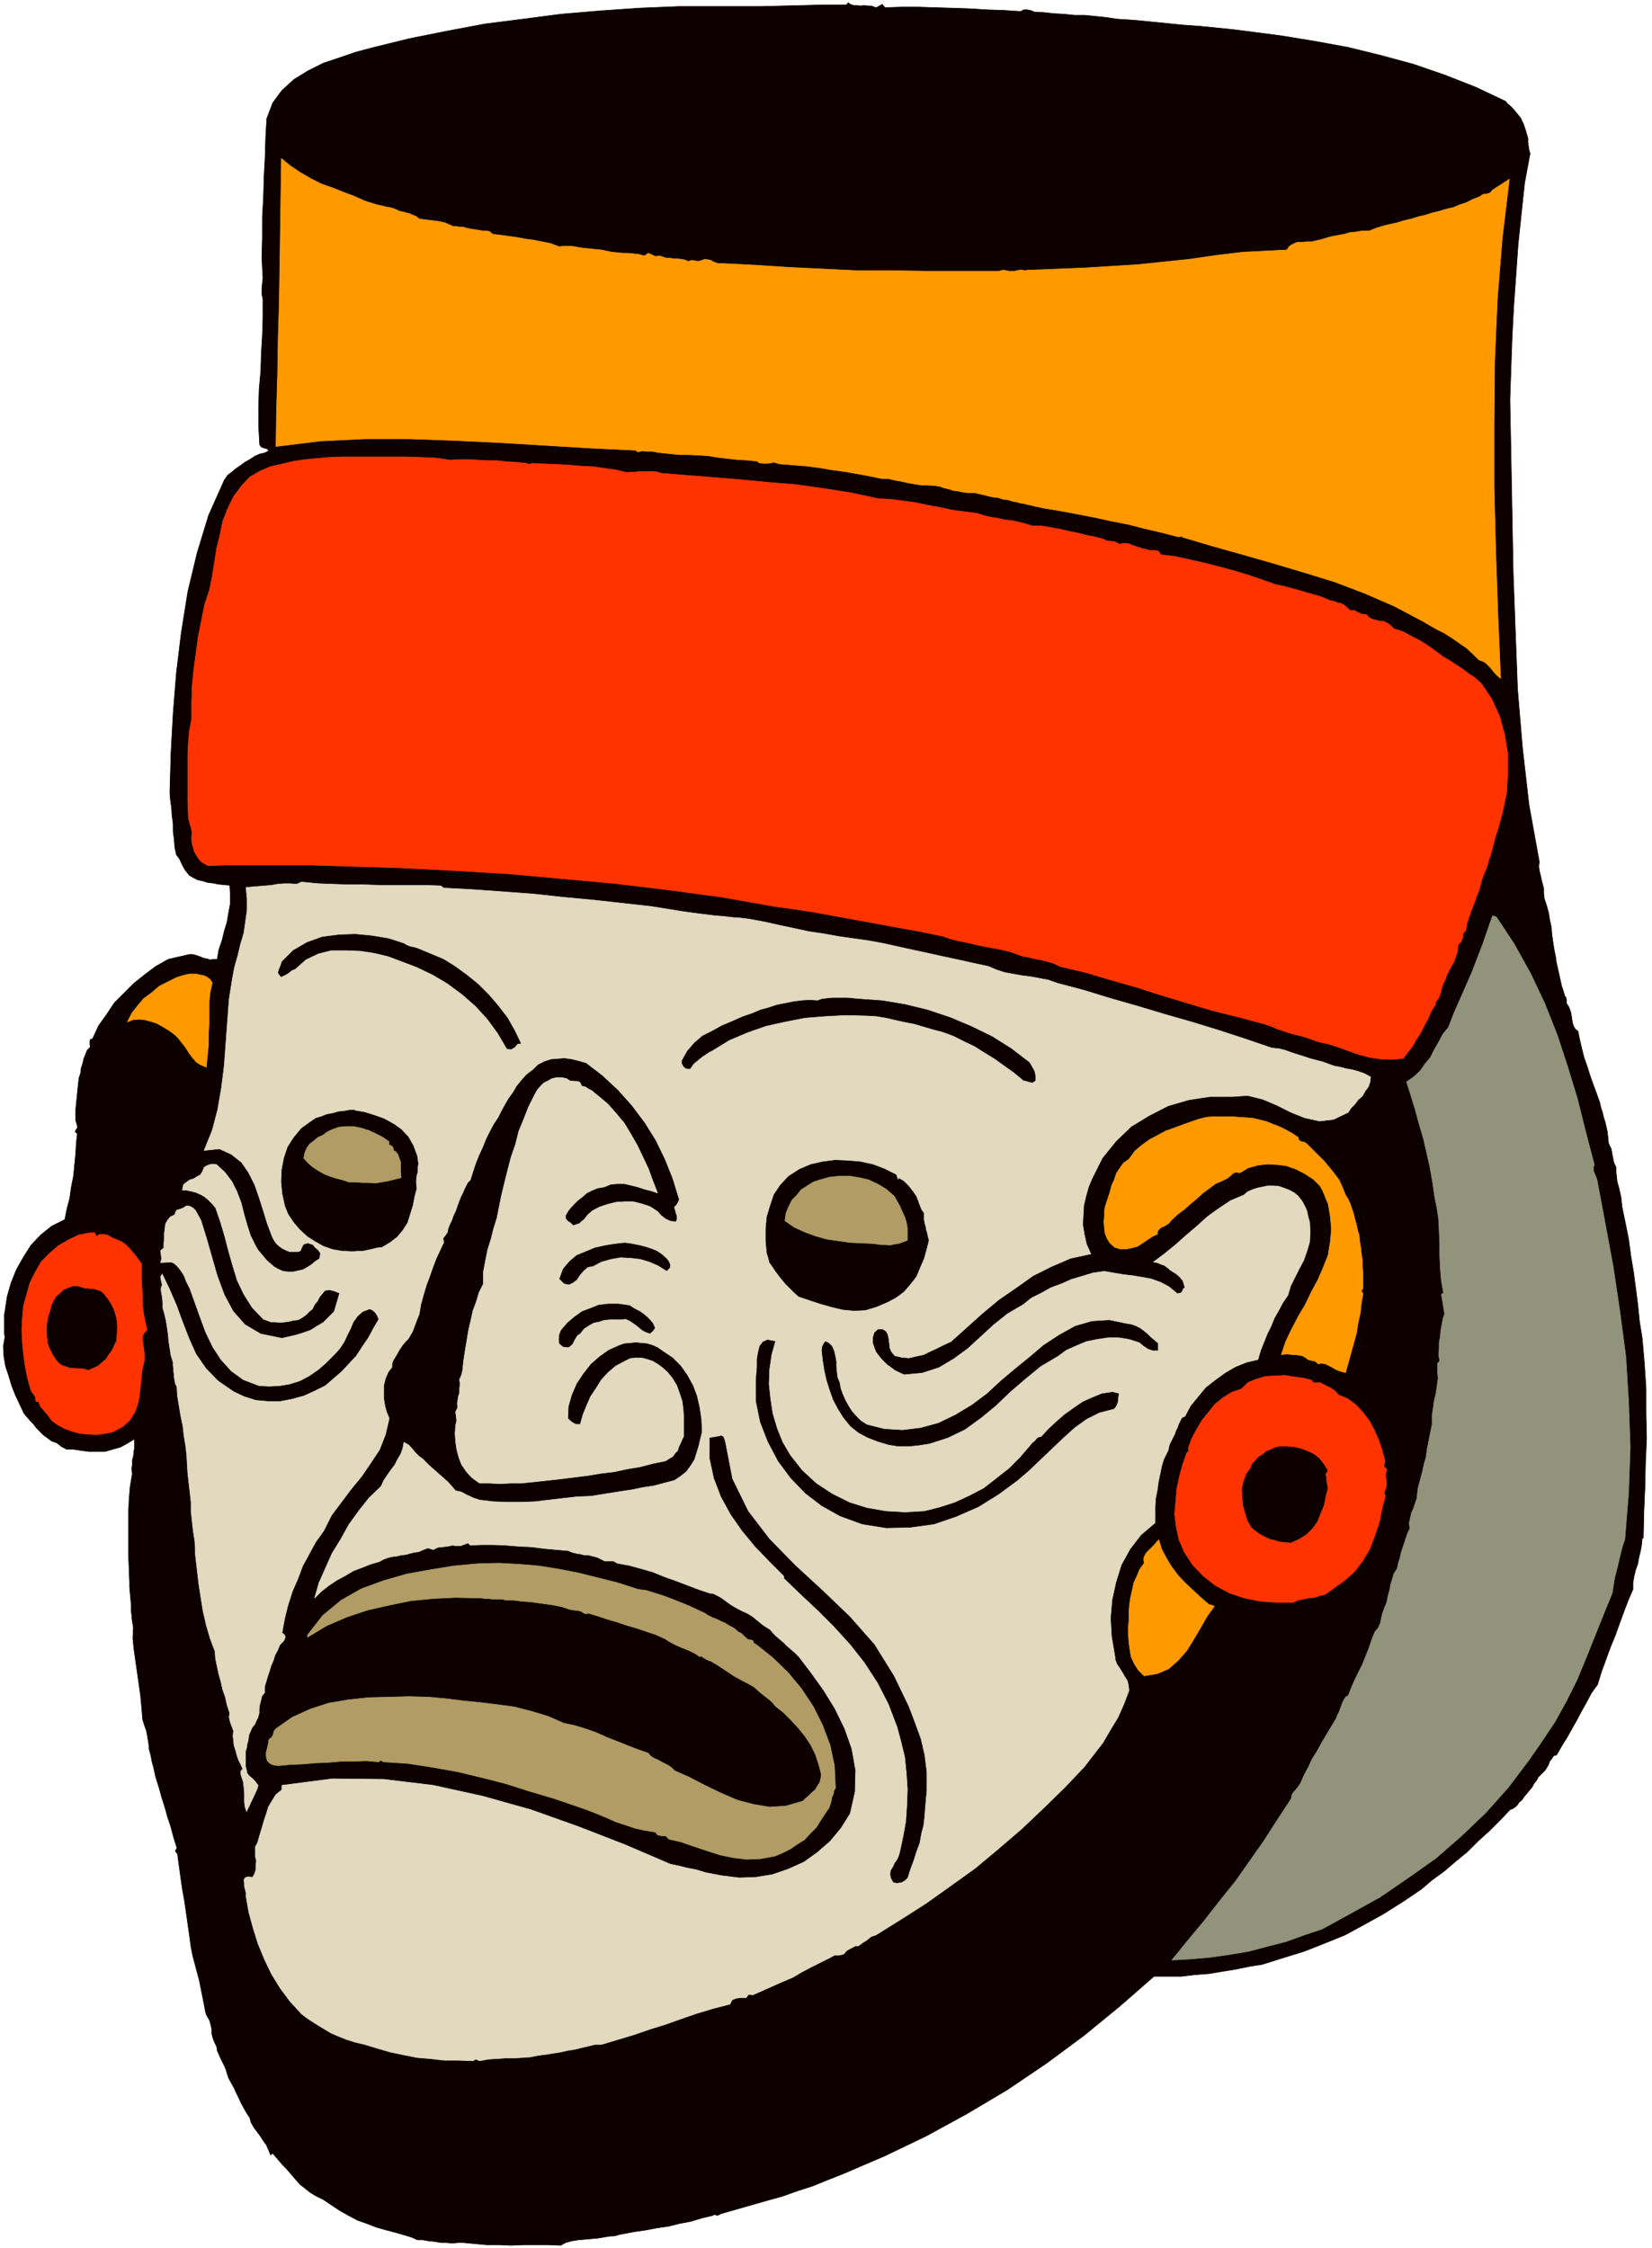 <svg xmlns="http://www.w3.org/2000/svg" fill-rule="evenodd" height="667.248" preserveAspectRatio="none" stroke-linecap="round" viewBox="0 0 3035 4129" width="490.455"><style>.brush0{fill:#fff}.pen0{stroke:#000;stroke-width:1;stroke-linejoin:round}</style><path style="stroke:#0c0000;stroke-width:1;stroke-linejoin:round;fill:#0c0000" d="m1609 14 3-1 5-3 4-2 5 6 30-1h31l32 1 32 1 31 1 31 2 31 1 31 2 6-3h6l6 1 7 3 18 1 18 2 19 1 19 2h19l20 2 19 2 20 3 31 2 31 3 30 3 30 3 29 2 30 3 30 3 32 4 61 8 61 10 60 11 61 15 59 16 58 20 56 22 55 26 3 4 6 5 5 5 5 6 4 5 5 6 2 5 3 6 2 6 2 6 2 7 2 7v7l1 7 1 7 2 7-10 54-6 56-6 57-4 57-4 56-3 57-2 57-2 58 2 104 2 107 2 107 4 108 4 106 9 107 12 105 19 105-1 8 1 8 2 8 2 9 2 8 2 8v9l1 9 4 12 4 14 2 13 3 14 1 13 2 14 2 13 3 15 1 8 2 9 2 9 2 9 2 9 2 9 3 9 3 10 2 2 1 6v5l4 6 2 5 2 6 1 6 1 7 1 6 2 6 3 5 5 4 3 15 4 17 4 16 6 17 5 16 6 17 6 16 6 17 2 9 3 9 2 9 3 9 2 9 2 9 1 10 1 10 2 5 3 6 1 5 1 6 1 5 1 6 2 6 3 6v9l1 9 1 9 3 10 2 9 2 9 1 9 1 9 6 29 6 30 4 30 5 30 4 30 4 31 3 30 5 31 4 46 3 46v46l1 46-2 45-1 45-2 46-1 47h-2l-1 11-2 12-3 12-2 12-4 11-3 12-2 12v12l-9 21-8 21-8 22-8 22-9 22-8 22-8 22-7 23-11 15-9 17-9 16-9 17-9 16-9 16-10 16-9 16-6 2-3 5-4 5-2 6-3 5-3 5-4 4-4 4-5 5-3 6-5 6-3 6-5 6-5 6-5 6-4 6-5 4-4 6-6 5-7 3-18 19-19 19-21 19-20 20-22 18-21 18-22 16-20 17-34 23-35 22-36 20-35 19-37 15-38 15-39 12-38 12-25 4-24 5-25 4-24 4-26 2-25 3h-50l-63 55-66 54-69 51-71 48-74 44-75 41-77 37-77 33-28 11-27 11-28 9-28 10-29 8-28 8-28 8-28 8-3 2-4 1-5-2-2 2-21 5-20 6-21 4-20 5-21 3-21 4-21 3-21 4-6 1-6 2-6 1h-5l-12 2-12 2-12 1-11 1-12 1-12 2-11 3-9 5-23-1h-45l-23 1-23-1h-22l-22-2-20-2h-11l-10 1-11-1h-10l-11-2-11-1-11-2h-10l-11-5-10-3-10-3-7-2-19-5-18-5-18-7-17-6-17-9-16-9-15-10-15-10-8-4-6-3-5-3-5-3-10-8-9-7-7-8-6-7-6-7-6-7-7-7-6-7-6-7-6-7-4 3-4-10-4-9-6-8-5-8-6-8-6-8-5-9-2-8-6-9-5-9-5-9-4-9-5-10-4-9-5-9-5-9-3-9-2-7-3-7-3-6-4-8-3-7-3-7-1-7-4-8-3-8-2-8v-8l-2-9-2-7-4-7-3-6-3-16-3-15-3-15-3-15-4-15-4-15-4-15-3-15-3-22-3-21-3-21-3-21-4-22-3-21-3-22-3-22-4-5 3-6-6-19-5-19-6-18-5-18-6-19-5-18-6-19-4-18-3-11-2-11-3-11-1-11-2-12-2-11-4-11-3-10-2-24-2-21-3-21-3-21-3-21-3-21-2-20 1-20-2-11-1-10-1-10v-10l-1-11-1-11-1-11v-9l-1-26-1-25v-75l1-25 2-24 4-24-1-9 1-7v-9l2-7 1-9 1-7v-16l-13 8-13 7-14 4-14 4h-30l-15-2-13-2h-13l-5-3-4-2-9-7-9-3-8-6-7-5-7-7-6-6-6-8-6-6-6-7-5-6-8-17-8-17-7-18-5-17-6-18-3-18-1-18 3-17-1-6v-36l1-5 4-27 7-25 10-25 13-23 14-22 18-19 20-16 24-12 4-20 5-19 3-21 4-20 2-21 2-20 1-19 2-18-4-3 1-3 3-4v-4l-3-10v-20l1-10 1-10 1-10 1-10 1-9 1-9 3-9 1-9 3-9 2-9 3-7 3-8 6-6-1-5v-5l1-4 4-1 11-24 15-21 14-21 18-18 18-18 20-16 20-15 23-13 39-9h6l7 2 6 2 7 3 6 1 6 2 6-1h7l3-18 6-17 4-17 5-16 3-18 3-16v-18l-1-16-11-1-10-1-10-2-9-1-10-3-9-2-8-4-7-4-8-10-5-9-5-11-6-8-3-14-1-14-2-15v-14l-2-15-1-15-2-14-1-13 2-72 4-73 6-75 9-74 12-75 17-71 21-69 29-65 6-9 8-6 7-6 9-6 8-6 9-5 9-6 9-4 9-2 8-4-4-4-5-1-5-2-3-4-2-35v-33l1-34 3-33 1-33 2-33 1-33v-33l-2-10v-10l1-10 1-9-2-38 1-37v-38l2-36 1-37 2-36 1-36 2-35 11-29 17-23 22-20 26-16 28-14 30-10 29-10 30-8 69-17 70-14 69-13 71-9 69-9 71-6 72-5 72-3h151l39-1 40-1 39-1h40l3-4 4 3 6 2h6l7 1 6-1 8 1h6l8 3z"/><path d="m670 369 6 2 7 2 6 2 7 2 6 1 7 2 7 1 7 2 5 2 6 3 6 1 6 2 6 1 6 3 6 2 6 5 7 1 8 1 8 1 8 1 7 1 9 2 7 3 9 4h6l6 1h6l6 2 5 1 6 1 6 1 7 1 5 1h7l6 1 6 5 15 2 15 2 15 2 16 3 15 2 15 3 15 3 16 6 10-1h10l9 1 10 2 9 1 10 1 9 1 11 1 9 2 10 2 10 1 10 1h9l10 1 10 1 11 3 7-5 7 3 6 3 8-1 6 2 6 2h6l7 1h6l7 1 7 1 8 3 6-2 6 1 6 1 7-2 5-2 6 1 5 1 5 3 8 3h10l60 3 61 4 62 3 63 3h63l64 1h133l8-2 11 2h10l9-2h5l5 1 5-1h6l49-2 50-2 48-3 49-3 48-5 48-5 48-7 50-6 80-4 5-7 7-4 7-3h9l9-1h9l8-2 9-2 10-3 11-3 11-2 11-2 10-3 11-1 12-2h13l12-5 13-4 12-3 14-3 13-4 13-3 13-4 13-3 12-4 13-3 13-4 13-3 12-5 12-4 12-6 13-5 5-4 8-1 6-2 4-5 31-20-13 108-9 112-5 114-1 117v116l3 117 4 116 5 117-6-5-5-5-4-5-4-5-5-5-4-4-6-3-6-2-12-12-11-10-13-9-13-9-14-9-14-7-14-8-12-7-53-28-53-23-55-21-55-17-57-17-56-16-57-16-54-16-4-2-5 1-31-8-30-7-31-8-31-6-32-7-31-6-32-6-31-5-8-2-6-1-7-2-6-1-7-2-7-1-7-2-6-1-10-3-9-1-9-3-9-1-9-2-8-2-9-2-8-2h-12l-9-1-9-2-9-1-9-3-9-2-8-3-8-1-13-1h-12l-12-2-12-2-13-3-12-2-12-3h-12l-24-5-22-4-23-4-22-3-24-4-23-3-25-2-25-2-10-3-10 2h-11l-6-1-4-3-19-2-18-1-18-2-17-2-18-3-18-1-18-1h-17l-10-1-10-1-10-1-9-1-10-2h-10l-9-1-8 2-4-3-83-4-83-5-83-5-83-4-84-3h-82l-82 4-81 10 1-67 2-66 1-66 2-64 1-66 1-65 1-67 1-68 17 14 18 12 19 11 20 10 20 7 20 8 19 7 20 9zm1715 1720 1 5 5 3 6 1 5 4 10 10 11 11 10 10 10 12 8 10 9 12 6 13 6 15 5 8 4 9 3 9 3 9 2 9 3 10 2 10 3 10 1 11 2 12 1 11 2 12v12l1 12v27l-3 5 3 5-3 18-2 18-4 18-3 19-5 18-5 18-5 18-5 18-8-2-6-2-6-3-5-3-6-3-6-3-7-1-6 1-6-5-6-1-7-2-5-4-6-3-6-1-6-1h-5l-11-1-10 1 8-24 11-23 12-23 13-22 11-23 12-22 10-23 9-23 2-13 2-12 1-11 1-11-1-12-1-11-2-12-2-12-4-9-3-8-4-9-4-7-6-6-6-6-17-11-16-8-17-6-17-2-18-1-17 2-18 5-15 9-7-1-4 1-3 2-3 3-6 5-8 4-14 6-12 9-12 9-11 10-11 9-11 10-12 9-11 10-6 7-8 5-5 2-4 3-3 4-1 6-9 4-9 6-9 6-9 6-11 3-10 2h-11l-10-3-9-8-5-8-4-10-1-10-1-11 1-11v-10l2-9 4-12 4-12 3-12 5-11 4-12 6-9 7-10 10-7 11-15 13-11 14-10 15-8 15-8 17-6 16-6 17-6 12-4 12-3 12-1h36l13 1 15 1 11 1 12 3 12 3 12 5 11 4 12 6 11 6 12 8zM390 1805l-4 18-2 19v39l-1 19v20l-2 19-2 21-10-4-8-5-7-8-6-8-7-11-7-9-8-10-8-7-10-7-10-6-11-6-10-3-11-3-11-1-11 1-10 4 8-16 11-14 11-13 15-11 14-12 16-8 16-8 17-5 6-1h13l8 2 6 1 6 3 5 4 4 6zm1831 1142 5 1 5 2-13 18-12 21-13 22-13 21-16 18-17 15-21 9-24 4-11-11-7-11-6-13-2-12-2-14-1-14v-15l1-12v-14l1-14 2-14 3-13 3-14 6-13 5-12 8-11-1-8 2-6 3-5 5-5 5-5 5-5 4-5 4-4 5 17 9 17 9 15 12 16 12 13 15 14 14 13 16 14z" style="stroke:#f90;stroke-width:1;stroke-linejoin:round;fill:#f90"/><path d="m827 845 17-1h17l17 1 18 1h17l18 2 18 1 19 2 4 2 6-2 21 1 22 1 22 1 23 2 22 1 22 3 21 3 21 5 7-1h8l7-1h29l9 2v1l49 4 51 4 49 4 51 5 50 4 50 7 51 8 51 11 22 1 23 3 22 3 24 5 22 4 23 5 23 3 23 3 12 4 13 3 13 2 13 3 12 1 13 3 12 3 13 4h17l17 3 17 3 17 4 15 3 16 4 15 3 16 4 5 3 8 1 8 1 8 4v1l6-2h7l6 1 7 3 6 2 6 2 6 2 6 1 7 2h8l7 1 5 7 26 3 27 6 27 6 27 7 26 7 27 8 26 9 26 9 11 2 11 3 11 3 11 3 10 3 11 3 11 3 11 4 5 2 6 3 7 1 7 3 6 1 6 3 5 4 6 6h8l7 4 3 1 3 2h4l6 1 4 5 6 3 7 2 7 2h6l7 3 6 4 7 7 7 2 9 3 8 4 9 5 8 4 9 5 8 5 9 6 11 8 12 9 12 7 12 8 11 7 12 9 12 8 12 11 18 27 15 32 9 33 6 36v35l-2 36-7 35-9 33-4 11-3 12-3 11-3 12-4 11-3 12-5 11-4 11-3 11-3 11-5 12-4 12-5 12-4 12-4 12-2 13-5 5-1 9-3 7-5 5-1 7-1 8-3 8-3 9-5 8-4 8-4 8-3 9-3 5-2 6-2 6-1 6-4 10-7 10 2 1-8 12-6 14-7 13-7 14-8 12-7 13-9 11-8 11-22 2-20-1-20-3-19-5-20-7-19-7-19-6-19-4-13-5-12-4-12-3-12-3-12-4-12-4-12-5-11-4-49-13-48-12-47-14-46-14-47-15-46-13-47-14-47-11-12-6-11-3-12-3-11-2-12-3-11-2-11-4-11-4-17-4-16-3-16-3-15-3-16-4-16-3-15-4-15-5-39-8-39-7-38-7-38-7-39-7-38-7-38-6-37-5-96-17-96-13-99-12-98-9-100-9-99-6-99-5-96-3-34-1-33-1H414l-32 1-7-4-6-4-5-6-3-5-4-7-2-7-2-7-1-7v-7l1-6-1-5-1-5-2-6-1-5-2-6v-5l-1-23v-89l1-21 2-23 4-21v-31l1-30 3-30 4-30 4-30 6-30 6-30 9-27 5-25 4-25 4-26 6-24 5-25 9-23 11-23 15-20 15-16 19-11 19-8 22-5 21-5 21-3 21-2 22-2 26-1h115l28 1 27 1 27 4zm1583 1690 2 4 6 1 6-1 6 3 8 4 8 4 7 5 6 7 17 7 15 11 13 14 12 16 9 17 8 18 6 18 5 19v4l-1 4v4l5 5-3 10 2 11v10l-4 11 2 7-6 23-5 25-8 24-9 24-13 22-15 20-19 17-21 15-8 6-8 5-9 2-9 3-11 1-9 2-10 2-9 4h-31l-30-2-29-6-27-9-26-14-22-17-20-21-15-23-10-23-5-23-3-24 2-23 2-24 5-23 6-22 7-20 2-2 2-2-1-5 6-17 9-17 10-17 12-15 12-15 15-12 16-10 18-6 12-12 15-6 17-5 18-1 17-1 18 3 16 2 16 4zm30 166-4 6 1 8 1 9 2 9-4 15-3 16-6 15-6 15-9 13-11 11-14 9-15 7-11-1-10-1-10-3-9-2-10-5-9-5-8-6-7-6-7-13-4-13-4-15-1-14-1-15 3-14 5-14 8-11 3-8 6-6 6-7 7-4 7-6 8-3 8-4 9-2h12l14 1 13 3 13 5 11 5 10 8 8 10 8 13zM177 2271l6-4h9l7 2 8 5 8 3 9 4 7 5 7 7 5 6 6 7 5 7 6 8v30l1 15 1 17v15l2 16 3 15 3 14-6 6-2 6v7l1 8 1 7 1 8v15l-4 17-2 20-2 19-3 20-6 17-9 15-13 12-19 10-15 3-15 2-15-1-14-1-15-4-14-5-13-7-11-8-7-10-7-8-7-8-3-9h-5l-1-8-3-5-4-5-2-5-6-22-4-21-3-22-2-21-1-22 1-21 2-23 6-22 6-21 10-20 11-19 15-15 16-14 19-11 19-9 22-4h7l3 7zm14 105 7 9 6 9 5 10 4 12 2 10 1 12-1 12-1 13-4 8-4 9-6 8-5 8-7 6-8 7-9 4-9 4-9-3h-8l-8-1h-8l-8-3-7-2-6-4-5-6-7-11-5-10-4-11-1-11-1-12 1-12 2-12 4-12 2-9 4-9 5-8 7-6 6-6 9-4 8-3h11l6 2 6 2h6l6 1h5l6 2 6 2 6 5z" style="stroke:#f30;stroke-width:1;stroke-linejoin:round;fill:#f30"/><path d="m585 1623 27 1 28 1h28l29 1h84l29 1 5 4 55 3 56 4 54 4 55 6 54 5 54 6 54 6 56 9 14 2 15 2 16 2 16 2 15 1 16 2 15 1 16 2 27 5 27 6 28 6 28 6 27 4 28 5 28 4 28 4 27 5 27 6 27 6 28 6 27 6 28 6 27 6 28 6 14 6 15 5 16 3 17 3 16 2 16 3 16 3 17 6 49 13 49 15 49 14 50 15 49 14 49 15 49 16 50 17 12 1 12 3 11 4 12 4 10 3 12 4 11 3 12 3 11 4 11 4 11 2 12 3 11 2 11 3 11 4 11 6-1 9-3 9-6 8-5 9-8 7-6 8-7 7-5 8-27 13-26 3-27-6-25-10-26-13-26-11-28-7-27 2h-42l-39 6-38 11-35 18-33 20-28 27-25 31-18 36-7 16-5 18-4 17-1 18-1 17 3 18 4 18 8 18-37 8-35 15-34 17-31 22-32 22-30 25-29 26-29 26-13 6-12 6-13 6-12 6-14 3-13 3-13-1-13-3-6-7-3-7-1-9-1-8-2-9-3-5-6-4h-9l-7 6-3 10v9l3 9 3 8 6 8 6 7 8 8 7 5 8 6 8 4 9 4 33-3 31-10 27-16 26-19 24-22 24-22 25-20 29-17 15-12 18-9 18-10 19-7 18-8 20-6 20-6 21-3 17 3 18 3 17 2 18 3 16 3 17 6 15 8 16 13 6-1 3-3 2-5 3-2-2-7-2-6-4-5-4-4-5-4-5-3-6-4-3-3-7-5-6-2-7-3-7-1 20-15 21-17 19-17 20-17 20-18 21-15 21-14 24-10 7-6 9-4 9-3 10-2 9-2h11l10 1 11 4 8 3 9 5 7 6 7 9 5 9 4 9 2 10 3 11 1 18-1 18-5 17-6 17-8 15-8 16-8 16-5 17-9 13-8 15-8 14-6 15-7 14-6 15-6 15-5 17-21 5-20 8-19 11-18 13-18 14-14 17-14 17-10 19-6 3-3 6-3 6-2 6-3 6-2 6-3 6-3 6-4 8-2 10-4 8-4 8-4 13-3 15-3 14-2 15-3 15-1 15v30l-26 22-20 26-16 29-10 32-7 32-3 34 2 34 6 35 1 8 3 8 5 7 5 8 4 7 5 8 2 8 1 10-9 24-11 25-14 23-14 24-17 22-17 22-18 19-18 19-39 38-40 38-42 36-43 36-46 33-45 32-47 30-45 28-9 3-7 6-8 5-8 6h-6l-5 3-6 3-5 3-5 6-8 2h-9l-7 4-18 9-18 9-17 9-17 10-19 8-18 8-18 8-18 8-8-1-4 6h-10l-8 1-8 3-4 8-31 8-30 9-29 10-28 10-29 9-29 10-30 9-30 9h-12l-12 3-13 3-12 3-13 2-13 3-13 2-12 2-16 2-15 3-15 1-15 1h-16l-15 1-16 1-16 3-7-3-5 3-27-1h-26l-26-3-24-2-25-5-24-5-24-7-23-7-17-4-16-5-15-6-14-6-15-9-13-8-14-9-12-9-21-23-18-24-16-26-13-27-12-29-9-29-8-29-5-29v-6l-1-5-2-7v-6l-1-6 2-4 5-2 9 1 4-7 2-7v-8l1-8-2-9v-17l4-7 4-14 4-13 4-14 4-12 4-13 7-12 7-11 11-9v-8l93-12 94 1 91 11 91 20 89 25 87 31 85 33 84 36 15 3 16 4 16 3 16 5 15 3 16 3 16 2 16 2 30-1 31-5 29-10 29-13 25-18 23-20 20-24 17-27 9-40 1-40-7-39-13-37-18-37-21-34-23-32-22-29-8-8-7-6-7-6-6-6-7-6-7-6-6-6-5-6-8-5-6-4-6-5-5-4-6-5-6-4-7-4-7-3-8-4-7-4-8-5-7-5-8-6-7-4-8-4-7-1-21-7-21-8-21-8-20-7-22-9-21-6-22-6-22-4-7-4h-16l-6-3-8-4-8-2-8-2h-7l-8-2-7-1-8-2-7-3-22-2-22-2-23-3-23-1-24-2-23-1h-23l-20 1-4-4-6 2-8 3h-8l-7-1-9 2-9 1-9 1-8 4-10-3-8 3-9 4-8 1-8 2-7 2-9 1-8 2-9 1-8 2-8 3-7 4-17 5-15 6-16 6-15 9-15 8-15 10-14 11-12 12 8-28 12-27 12-27 16-26 15-27 18-25 19-24 22-21 5-11 6-9 7-10 7-9 5-10 6-10 4-11 2-11 9 5 8 9 3 4 4 4 4 4 6 4 6 6 7 7 8 7 9 8 8 7 9 8 7 8 7 8 10 2 11 6 5 2 6 3 6 2 6 2 25 3 26 1h25l26-1 25-3 26-3 26-3 26-1 18-3 19-3 19-3 20-3 19-4 20-3 19-5 19-5 12-8 10-8 8-11 7-11 4-13 4-13 3-13 3-12-1-23-3-21-5-22-7-19-11-20-12-17-15-15-18-12-10-7-9-4-10-3-10-1-11-1-10 1-11 1-9 3-20 9-17 12-16 14-14 18-12 18-9 21-6 21-1 22 4 4 5 4 6 3h8l5-18 7-17 7-16 10-15 10-16 12-13 14-12 17-9 10-5 11-1h10l11 3 9 3 10 6 8 6 9 8 9 11 8 13 5 14 5 15 2 15 1 16v34l-3 6-3 7-3 6-2 7-5 5-4 6-7 4-6 4-24 5-23 6-24 4-23 5-25 3-24 4-24 3-24 3-18 2-18 2-19 2-19 2h-20l-19 1-20-1h-18l-14-10-10-11-9-13-5-13-4-15-2-14-1-15 1-15 2-9-1-8-1-8 4-8-1-7 1-6 1-7 2-6v-7l1-7v-6l-1-5 4-9 2-9 1-10 1-9 3-19 3-18 3-18 4-17 4-18 6-16 5-17 8-16v-22l4-21 4-20 6-19 5-20 6-19 4-20 4-20 6-25 6-24 6-23 8-23 6-24 9-22 9-23 11-22 5-9 6-7 6-6 8-4 7-4 9-2h9l9 2 6 4 9 1h4l4 1 2 2 3 6 6 1 6 4 6 3 6 5 5 4 6 5 6 5 7 6 15 17 15 18 12 20 12 21 10 21 10 21 8 22 9 23-12-4-12-3-12-4-12-3-13-3h-13l-12 1-12 5-12 2-10 4-10 5-8 7-9 7-8 8-8 9-6 10v6l4 5 5 3 5 5 6-2 6-2 4-4 4-3 7-9 8-7 13-7 15-5 16-4 16-1h15l16 4 15 5 14 9 6 7 9 7 9 4 10 1 2-5v-5l-2-6-1-4-2-7 4-4 3-5 2-5-12-39-14-35-17-35-20-32-24-32-25-28-29-27-30-23-14-4-12-3-14-2-12 1-13 1-12 4-12 6-9 9-12 9-9 10-9 11-7 12-8 11-7 12-6 11-6 12-8 12-7 13-7 14-6 15-7 15-6 15-5 15-5 16-5 5-3 6-3 6-3 7-4 8-3 8-3 8-3 9-4 8-3 9-4 8-3 8-1 6-4 6-4 5 1 8-7 15-7 15-6 16-6 17-6 16-5 17-5 18-3 18-3 7-3 8-3 8-3 8-4 7-4 7-6 6-5 6-6 9-5 9-3 5-3 5-2 6v6l-7 9-5 12-3 12v25l2 13 3 11 5 12-7 30-11 28-16 24-17 25-19 23-18 24-18 24-14 28-15 21-12 22-12 22-9 24-10 23-8 25-6 24-5 27 4 3 2 4-1 4-2 4-7 7-4 10-5 9-3 10-4 9-3 10-3 9-3 10-3 10v11l-5 6-2 9-2 7-1 8v7l-2 8-3 6-3 7-5 6-3 7-3 7-1 9-2 7-1 7-2 7v27l2 8 1 5 4 5 5 4 5 5 3 4 3 4-1 5-3 7-17 36-3-9-1-8v-18l-1-10-1-9-3-9-2-7 1-5 3-3-4-9-4-8-3-9-2-8-3-9-1-9-1-9 1-9-3-8-3-8-2-9 1-8-5-15-3-14-5-14-3-14-4-14-3-14-3-14-1-14-9-24-7-24-6-26-4-25-4-26-3-26-3-26-1-25-3-19-2-18-2-18v-17l-2-18-2-17-2-18-1-16-1-18-2-17-3-18-2-18-4-19-3-18-3-18-1-17-3-6-1-6-1-5v-5l-1-6v-5l-1-6v-6l-4-13-2-13-2-13-1-12-2-14-2-12-3-13-3-10v-10l-1-10-1-6-1-5v-6l2-5-1-4-1-5-1-6 3-5 13 27 13 30 11 30 12 31 13 29 18 26 22 23 29 20 19 9 22 7 22 2h23l21-4 22-6 20-9 20-10 15-13 15-13 14-15 13-14 11-17 11-16 9-17 10-17-3-7-4-6-5-4-5-2-13 5-9 8-8 11-5 12-6 12-6 13-8 12-10 11-15 15-15 13-16 11-17 9-19 6-18 3-19 1-19-1-29-11-22-16-19-21-15-23-13-27-10-27-10-28-9-25-4-8-3-6-3-8-3-6-5-7-4-5-6-6-6-3-20 1 2-7-1-7-1-8 6-5v-9l1-9v-9l1-8 1-9 4-7 5-6 8-4 3-8 6-2 6-2 6-4h5l5 2 3 2 4 4 5 9 5 9 10 32 10 35 10 35 13 35 16 30 22 25 29 17 39 8 13-3 13-3 13-4 14-5 11-7 12-7 10-10 10-10 10-34-10-4-8-2-9 1-5 6-5 6-4 8-5 6-4 8-6 5-6 6-7 5-7 4-9 1-8 2-8 1-8 1-9-1h-8l-8-3-6-2-21-22-15-24-12-25-8-26-8-28-7-27-8-27-9-26-7-8-6-6-7-6-7-4-9-4-8-2-9-2h-8l2-10 6-5 6-4 7-2 6-4 6-3 4-6 3-8 5-3 5-2 6-1 7 1 15 14 13 17 9 18 8 21 5 20 6 21 6 19 10 20 4 7 6 7 5 6 6 7 6 5 7 6 7 4 9 4 9 1h10l9-2 9-2 7-4 8-5 7-6 8-5 2-10-4-6-6-5-4-5-9-3-5 1-4 2-3 6-2 5-4 2h-16l-7-3-6-3-7-5-5-5-4-6-3-6-9-24-7-23-8-25-8-23-11-22-13-19-19-15-22-10-28 3 15-37 10-38 7-41 5-40 3-41 3-41 3-40 6-38 4-21 6-21 5-21 6-20 3-21 3-21v-21l-2-21 11-1 12-1 12-1 12-1 11-2 12-1h11l12 1 9-4 11 1 9 1 11 1zm1307 328 4 7 5 9 2 9v9l-6 4-6-1-6-2-5-1-18-15-17-12-18-13-18-11-19-12-19-9-20-10-19-7-19-5-17-5-17-5-16-3-18-4-17-4-18-3-18-1-38-1-38 2-37 3-36 7-36 8-34 12-33 14-31 19-6 3-6 4-6 4-5 4-11 9-7 10-8-1-5-4-3-6v-5l10-18 13-15 15-13 18-9 18-10 19-8 18-8 20-7 14-6 15-4 15-5 15-3 15-3 15-2 15-1 15 1 8-3 9-1 10-1h29l10 1 11 1 42 3 42 7 41 10 42 14 38 16 39 19 35 22 34 26zM815 1761l21 13 22 16 21 17 20 20 17 20 17 22 13 23 12 25-7 1-5 6-7 4-8-1-17-29-19-26-22-24-24-21-27-20-27-16-29-14-29-11-24-9-25-6-26-4-26-1h-27l-24 6-23 11-19 17-7 3-6 5-7 4-7 3-6-8 2-7 3-7 2-7 21-21 26-15 28-10 31-4 30-1 31 3 30 5 28 9 5 3 7 3 6 1 7 2 48 20zm-48 362 1 7 1 7-1 7v8l-2 7-1 8v7l1 9-4 15-3 16-5 16-5 16-9 14-10 12-13 10-15 9-9 1-8 2-9 2-9 2h-11l-9 1-10-1h-8l-18-3-17-6-16-9-14-9-14-13-11-13-10-15-6-15-5-23-2-22 1-22 4-21 7-21 11-17 14-17 18-13 9-6 10-3 10-4 11-2 10-3 11-1 10-2h10v1l18 3 19 6 17 6 18 10 14 10 13 14 9 16 7 19zm880 34 3 9 1-3 5 3 5 3 4 4 5 5 7 9 7 10 3 8 3 8 3 8 5 7v12l1 6 2 7 1 6 2 6 1 6 2 7-4 16-5 18-7 16-7 17-11 14-12 14-15 11-15 8-21 9-20 6-21 1-21-2-21-5-21-6-21-7-18-6-9-8-7-7-8-8-6-7-7-9-6-8-6-9-5-7-2-8-3-10-2-22v-22l2-22 6-20 7-21 12-18 15-16 20-13 21-9 22-5 23-3 24 1 23 2 23 5 21 8 22 11zm-443 282-4 6-6 5-8-3-6-3-6-5-5-4-7-5-6-4-7-3-7 1h-21l-11 1-9 3-10 2-9 5-9 6-7 9-5 3-3 5-3 5-2 5-4 4-4 3h-5l-6-1-7-6-1-8 1-9 3-8 12-14 13-11 14-10 16-6 15-6 18-2h18l21 3 6 4 7 4 6 3 7 5 6 5 6 6 5 6 4 9zm21-128 4 5 3 7-1 6-6 6-16-10-16-7-17-5-17-2-19-1-17 3-18 5-15 8-10 2-7 6-7 8-6 9-8 6-7 3-9-2-9-9 7-19 12-14 13-11 17-7 17-7 18-4 18-3 18-2 10 1 10 2 10 2 11 3 9 3 10 4 9 6 9 8zm903 156v14h-10l-9-3-9-6-7-6-19-6-18-3h-20l-20 3-20 4-19 8-18 8-15 11-32 19-28 23-28 24-26 25-28 23-29 21-31 15-34 11-19 3-19 2h-20l-18-3-20-6-18-7-17-9-15-12-13-16-10-16-9-17-6-17-6-19-4-18-3-19-2-18 1-7 3-6 3-4 7 3 6 6 4 9 2 9 2 10v10l1 10 1 9 4 10 2 11 4 11 5 11 6 11 6 9 8 9 8 8 11 7 32 8 33 2 33-4 33-9 31-15 30-18 28-21 26-24 25-21 27-22 26-22 29-19 29-16 31-9 32-2 34 7 7 1 8 3 8 4 8 6 6 5 6 6 6 5 7 6zm-703-4-7 25-4 27-1 27 3 28 4 26 8 27 10 25 14 24 22 28 26 24 29 19 32 16 32 10 35 6 35 2 35-2 28-7 28-9 26-12 27-14 23-18 23-18 21-21 18-21 4-5 5-4 5-6 7-2 13-14 15-14 15-13 17-12 16-11 18-8 17-7 20-3 12 3-1 8-1 9-3 7-4 5-27 7-24 12-22 16-21 19-21 20-21 20-21 20-21 18-34 25-37 23-41 18-41 14-44 6-44 1-44-7-41-15-34-19-30-23-27-28-23-31-19-36-14-36-8-39v-38l1-12 1-13v-14l2-12 3-12 6-8 9-4 15 3zm-92 186 13 67 29 59 39 51 48 49 50 46 50 48 45 51 36 58 13 27 14 29 11 29 11 30 7 30 4 32v33l-3 33-1 15-2 17-4 15-3 17-6 16-5 16-6 16-5 16-5 5-7 4-8 1-7-1-5-9-1-7 1-7 4-6 3-7 5-7 3-7 2-7 6-28 5-28 2-30 1-29-2-30-3-29-7-29-7-26-16-42-20-39-24-37-26-33-30-33-30-30-32-30-30-29v-4l-27-27-26-27-24-29-21-30-18-33-13-34-8-37v-38l8-1 11-2 3-1 4 2 2 4 2 7z" style="stroke:#e3d9bf;stroke-width:1;stroke-linejoin:round;fill:#e3d9bf"/><path style="stroke:#91947a;stroke-width:1;stroke-linejoin:round;fill:#91947a" d="m2749 1684 33 50 30 54 26 55 23 58 19 58 18 59 15 60 16 61-2 6 1 7 3 7 3 8 15 80 15 81 12 81 11 83 5 82 3 84-3 84-7 86-4 11-3 12-3 12-3 13-3 12-3 12-2 13-2 13-16 39-16 40-16 40-17 41-19 38-21 38-24 36-25 36-37 49-41 46-45 43-47 41-51 36-51 35-54 30-53 29-33 11-33 12-35 9-34 9-36 6-35 5-35 3-35 2 30-37 30-36 28-36 29-36 26-37 26-37 25-39 25-38 2-9 5-6 5-6 5-7 7-16 8-15 7-15 9-14 8-15 9-15 9-15 9-15 2-6 3-5 2-6 2-5 2-6 3-6 3-5 5-3 6-15 6-14 7-14 7-14 6-15 6-15 5-15 6-15 6-7 4-9 2-10 2-8 4-11 4-10 2-11 3-10 2-11 3-10 3-10 6-9 2-10 3-9 2-10 3-9 3-9 3-9 3-9 4-8-1-11 2-9 2-9 4-9 3-9 3-9 1-9 1-9 4-15 4-15 3-14 4-14 2-15 3-15 3-15 3-15v-16l2-14 2-14 3-12 2-14 2-14-1-14v-14l4-4-2-12 1-11v-11l2-11 1-12 2-10 2-11 3-9-6-36 4-2-4-23-2-23-1-23v-22l-1-22-1-22-3-21-4-19-4-28-5-28-6-27-6-26-8-27-7-26-8-26-8-25 13-9 12-11 9-13 10-12 7-14 8-14 8-15 10-12 10-26 11-25 11-25 11-25 10-26 10-26 9-26 9-26 7 2z"/><path d="m1172 2919 15 2 16 5 16 5 16 6 15 6 15 6 15 7 15 7 6 4 8 4 8 3 8 4 7 3 8 5 8 4 8 7 6 3 6 6 6 5 9 2 2 5 5 3 29 23 28 27 25 30 22 33 17 34 14 37 8 38 2 41-3 5-1 6-3 7-1 7-2 6-2 6-4 5-3 5-8 12-8 13-11 11-11 12-13 8-13 9-14 7-14 6-27 5-25 1-25-3-24-5-25-8-24-8-23-8-22-5-6-6h-7l-8-2-4-5-19-3-18-4-18-6-18-6-18-8-17-7-18-7-17-6-44-15-44-13-44-14-43-11-46-11-45-8-45-7-45-3-6-3-3 3-24-2-23 1h-23l-23 2-24 1-23 2-23 1-22 2-8-1-7-3-5-5-2-7v-9l2-7 2-9 1-7 5-4 3-5 1-6 4-5 30-21 33-15 34-11 36-6 36-4 38-1 37-1 37 1 32 3 32 4 31 3 32 4 30 4 31 8 30 9 30 13 19 4 20 6 20 7 20 9 18 7 20 8 18 7 20 7 4 5 6 4 7 3 7 4 6 3 6 3 6 4 6 6 27 12 29 15 29 14 30 13 30 8 30 5 30-2 31-9 5-5 6-5 6-6 6-5 4-7 4-6 2-8 1-7-5-19-6-18-9-18-10-15-13-16-13-14-14-14-14-11-5-6-5-5-5-4-4-3-10-8-10-9-10-6-10-5-9-5-9-5-9-6-9-6-9-6-8-5-7-4-6-2-7-4-6-4-1 2-9-6-8-4-9-4-8-3-9-4-8-4-7-4-6-4-18-8-18-6-18-6-17-5-18-6-17-5-18-6-17-5-4 1-4-1-6-4-6-1-8-1-6-1-15-5-15-3-14-2-14-2-15-2-15-1-15-2h-15l-6-2h-19l-7-1h-7l-6-1h-6l-41-1-41 2-41 4-39 8-40 9-39 13-37 16-35 21v-4l28-36 34-28 37-21 41-15 42-12 44-8 43-7 44-4 38-1 38 2 36 3 37 6 36 7 36 9 36 9 37 12zm471-722 5 9 5 9 4 9 5 11 3 9 2 11v23l-8 3-8 3-8 1-8 2-8-1h-8l-8-1-7-1-22-1-21-1-21-3-21-3-21-6-19-7-20-9-17-12 2-14 5-12 6-12 9-9 8-10 11-7 11-7 12-4 18-5 19-2h18l18 3 17 4 17 8 15 9 15 13zm-920-84 4 2 4 5 2 6 3 8v21l1 8-12 3-12 3-12 2-11 2-13-1h-12l-12-1h-12l-12-4-12-3-12-4-10-4-12-7-9-6-9-8-7-8 2-10 4-9 5-7 8-6 7-6 9-4 8-6 8-4 14-5 14-1h13l14 3 13 4 13 6 12 6 13 9-1 5 4 2 4 3 1 6z" style="stroke:#b09c64;stroke-width:1;stroke-linejoin:round;fill:#b09c64"/></svg>
